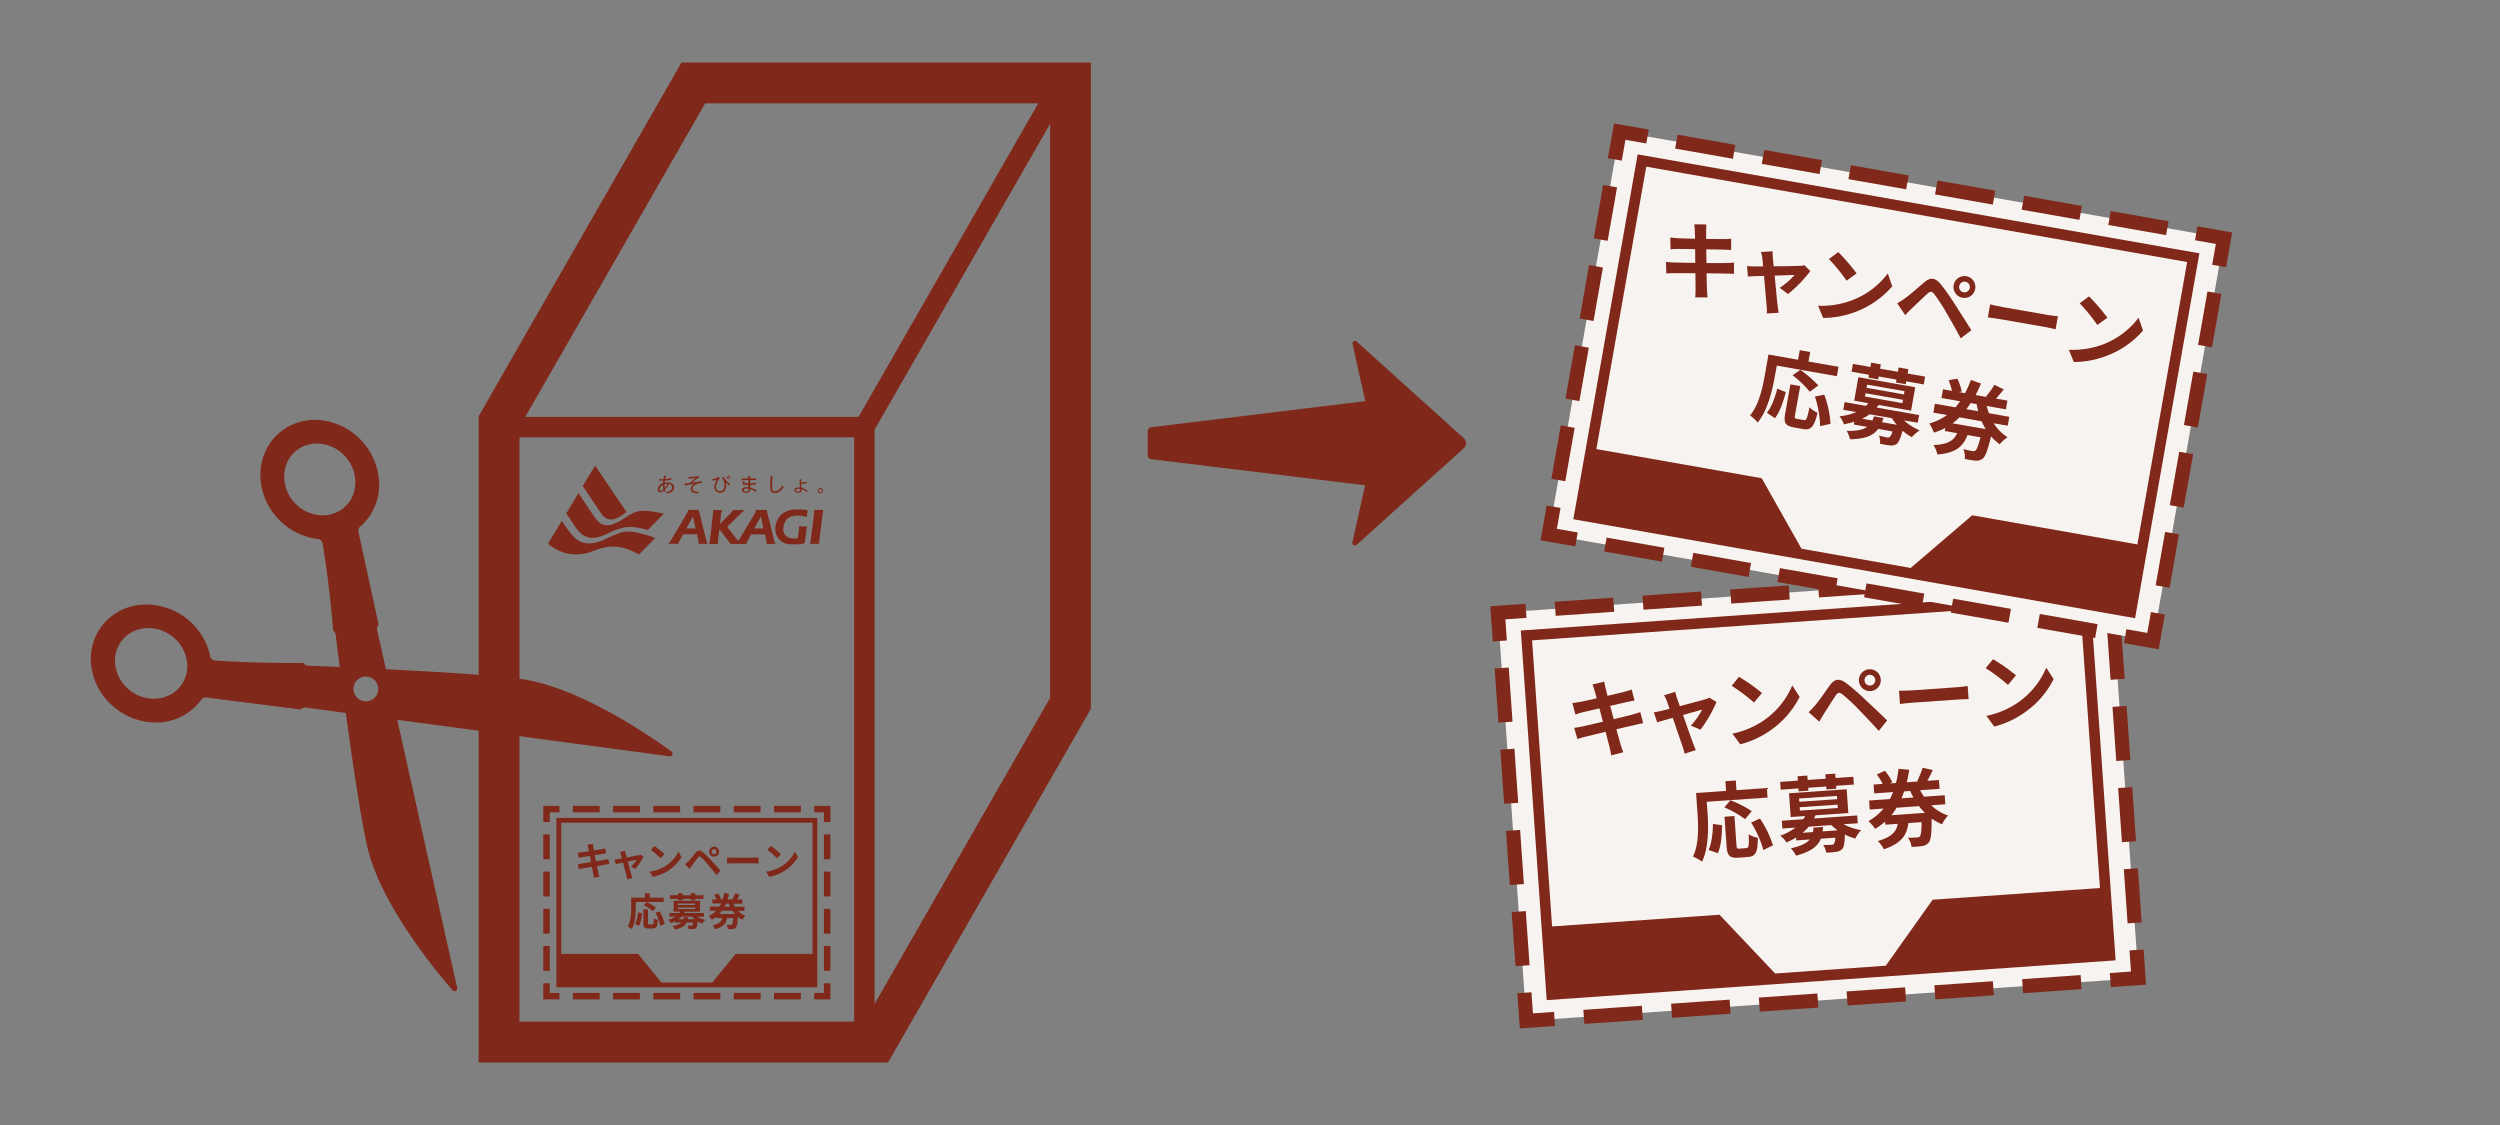 <svg xmlns="http://www.w3.org/2000/svg" viewBox="0 0 960 432">
  <rect x="0" y="0" width="960" height="432" fill="#808080" stroke="none"/>
  <defs>
    <style>
      .a, .c, .d, .e, .h, .i, .j {
        fill: none;
      }

      .b, .f {
        fill: #802819;
      }

      .c, .d, .e, .h, .i, .j {
        stroke: #802819;
        stroke-miterlimit: 10;
      }

      .c, .d, .e {
        stroke-width: 2.48px;
      }

      .d {
        stroke-dasharray: 10.3 5.15;
      }

      .e {
        stroke-dasharray: 9.53 4.76;
      }

      .f {
        fill-rule: evenodd;
      }

      .g {
        fill: #f7f3f1;
      }

      .h, .i, .j {
        stroke-width: 5.42px;
      }

      .i {
        stroke-dasharray: 22.52 11.26;
      }

      .j {
        stroke-dasharray: 20.83 10.42;
      }
    </style>
  </defs>
  <g>
    <rect class="a" width="960" height="432"/>
    <g>
      <g>
        <g>
          <path class="b" d="M261.7,24,183.81,159.81V408H341l77.9-135.81V24ZM328,392.33H199.48V167.92H328ZM201.71,160.08,270.79,39.67h127.9l-69,120.41ZM403.24,268l-67.4,117.51V165l67.4-117.43Z"/>
          <g>
            <g>
              <path class="b" d="M256.34,185.76a6.06,6.06,0,0,1-1,1.71,7.59,7.59,0,0,1-.12-1.53A3.56,3.56,0,0,1,256.34,185.76Zm2.51,1.46c0-1.15-1-2-2.55-2a4.09,4.09,0,0,0-1.09.15c0-.17.09-.67.11-.77a13.75,13.75,0,0,0,2.61-.53l-.16-.61a8.14,8.14,0,0,1-2.35.57,4.36,4.36,0,0,1,.29-1s.17,0,.17-.11-.07-.09-.12-.1l-.68-.22c-.08.3-.22.8-.33,1.43l-.6,0a8,8,0,0,1-1.08-.07v.62a6.09,6.09,0,0,0,.72,0c.35,0,.56,0,.87,0,0,.3,0,.62-.08.92a2.88,2.88,0,0,0-2,2.5c0,.18,0,1.05.87,1.05a2.42,2.42,0,0,0,1.42-.58,3.75,3.75,0,0,0,.17.44c.24-.17.4-.26.55-.35a3.83,3.83,0,0,1-.21-.51,7.16,7.16,0,0,0,1.53-2.26,1.41,1.41,0,0,1,1.21,1.36c0,.81-.67,1.54-2.37,1.81a2.34,2.34,0,0,1,.39.53C257.78,189.23,258.85,188.42,258.85,187.22Zm-4.08.75a2,2,0,0,1-1.12.53.43.43,0,0,1-.4-.48,2.3,2.3,0,0,1,1.34-1.82A8,8,0,0,0,254.77,188Z"/>
              <path class="b" d="M265.91,187.74c0,.92,1.13,1.14,2.43,1.11-.09.25-.15.41-.22.63-1,0-2.85-.19-2.85-1.7a2.5,2.5,0,0,1,1.33-2,34.43,34.43,0,0,0-3.49.68l-.19-.76a18.7,18.7,0,0,0,1.91-.19c1.71-1.47,1.9-1.64,2.18-1.93a25.73,25.73,0,0,1-2.63.21l-.08-.65h.51a17.4,17.4,0,0,0,3.47-.33l.26.42a20.5,20.5,0,0,0-2.7,2.11c1-.13,2.69-.38,3.61-.59l.08.68C267.51,185.48,265.91,186.62,265.91,187.74Z"/>
              <path class="b" d="M280.24,183.63a4.24,4.24,0,0,0-.71-.8l.33-.27a5.49,5.49,0,0,1,.75.78A1.28,1.28,0,0,0,280.24,183.63Zm-.61.49a6,6,0,0,0-.73-.81l.35-.27a7.07,7.07,0,0,1,.71.77A3.06,3.06,0,0,0,279.63,184.12Zm.44,2.36a9.51,9.51,0,0,1-1.37-1.35,5.12,5.12,0,0,1,.16,1.36c0,1.35-.69,2.72-2.32,2.72a2.08,2.08,0,0,1-2.21-2.15,6,6,0,0,1,1-2.89,10.11,10.11,0,0,1-1.63.46l-.22-.67a7.19,7.19,0,0,0,2.58-.8l.39.48a5.57,5.57,0,0,0-1.53,3.44,1.45,1.45,0,0,0,1.53,1.52c1.68,0,1.77-1.86,1.77-2.29a5.29,5.29,0,0,0-.93-2.89l.61-.34a7.73,7.73,0,0,0,2.48,2.8C280.38,185.94,280.15,186.31,280.07,186.48Z"/>
              <path class="b" d="M287.48,188c0,.25,0,.77-.85.77-.12,0-1,0-1-.55s.49-.59,1.18-.59a2.48,2.48,0,0,1,.64.07C287.47,187.78,287.48,187.87,287.48,188Zm3.13.37a6.64,6.64,0,0,0-2.5-1.09c0-.17,0-.85,0-1.05a15.25,15.25,0,0,0,2.14-.26v-.66a10,10,0,0,1-2.16.34c0-.93,0-1,0-1.29a21.88,21.88,0,0,1,2.34,0v-.64c-.34,0-2,0-2.34,0a6.27,6.27,0,0,1,0-.69c.06,0,.16,0,.16-.11s-.06-.09-.12-.1l-.79-.13c0,.3,0,.49,0,1l-2.58.13v.66c.43-.06,1.24-.15,2.58-.2,0,.38,0,.93,0,1.31a5,5,0,0,1-.63,0c-.31,0-.93,0-.93-.2s.12-.24.36-.43l-.52-.18c-.36.32-.53.54-.53.81,0,.59,1.12.59,1.54.59l.73,0c0,.6,0,.67,0,.92a4.63,4.63,0,0,0-.67-.06c-.79,0-1.78.31-1.78,1.1,0,.58.67,1.1,1.72,1.1,1.34,0,1.42-.77,1.42-1.2v-.28a5,5,0,0,1,2,1.08C290.36,188.66,290.47,188.53,290.61,188.36Z"/>
              <path class="b" d="M297.38,189.34c-1.56,0-1.6-1.54-1.6-2.75,0-.54.1-2.87.1-3.34a2.19,2.19,0,0,0,0-.42l.81.1c.11,0,.18,0,.18.1s-.11.12-.2.13a32.86,32.86,0,0,0-.19,3.46c0,1.28.09,2.06,1,2.06,1.56,0,2.71-1.72,3-2.26a2.7,2.7,0,0,0,.5.56C299.56,189.12,298,189.34,297.38,189.34Z"/>
              <path class="b" d="M307.18,187.69c0,.12,0,.23,0,.37,0,.33,0,.72-.71.72s-.93-.31-.93-.57.53-.57,1.1-.57A2.87,2.87,0,0,1,307.18,187.69ZM307,184a5.38,5.38,0,0,1,.08,1c0,.47.06,1.79.07,2.16a1.52,1.52,0,0,0-.37,0c-1.16,0-1.76.45-1.76,1s.62,1.06,1.49,1.06c1.33,0,1.29-.77,1.26-1.41a4.86,4.86,0,0,1,1.94,1.13,3.8,3.8,0,0,1,.37-.47,7.12,7.12,0,0,0-2.35-1.21,10.43,10.43,0,0,1-.09-1.47,8.43,8.43,0,0,0,2.07-.24l0-.58a7.28,7.28,0,0,1-2.08.28,9.6,9.6,0,0,1,0-1s.12,0,.12-.12,0-.08-.18-.1Z"/>
              <path class="b" d="M315.66,188.39a.61.61,0,1,1-.61-.61A.61.61,0,0,1,315.66,188.39Zm.37,0a1,1,0,1,0-1,1A1,1,0,0,0,316,188.39Z"/>
            </g>
            <g>
              <path class="b" d="M244.06,204.4a51.35,51.35,0,0,1,7.54,2.18l-6.22,6.33s-4.69-2.75-8.94-3c-3.7-.24-6.48.9-8.88,1.73a16.69,16.69,0,0,1-9.61.95,17,17,0,0,1-7.5-3.82l5.3-8.79s1.68,2.54,2.16,3.19c.76,1.05,2.5,3.63,4.8,4.71s4.54,1,7.31.11c1.58-.49,4.48-2,6.58-2.81A11.64,11.64,0,0,1,244.06,204.4Zm-9.93-4.94c2.33.26,4.6-1.49,6.45-2.81l-12.07-17.87-4.74,7.86s5.81,8.62,6.28,9.3S231.83,199.21,234.13,199.46Zm-9.54,6.39c1.63.75,3.21,1,6,.16,1-.31,3.23-1.37,4.4-1.86a22,22,0,0,1,5-1.66c2.15-.37,5.1,0,8.8,1l6.11-6.26c-5.44-1.15-7.93-1.22-9.62-.92-3.05.56-5.69,3.07-7.68,4-2.27,1.1-3.46,1.59-5.38,1.3s-3.34-2.24-4.2-3.48l-5.9-8.75-4.67,7.76s2.46,3.66,3,4.47S222.65,205,224.59,205.85Z"/>
              <path class="b" d="M271.82,208.83s-.36-.23-.63-1.35l-2.88-11.66h-4.12a2.69,2.69,0,0,1-.21.93c-.29.57-6.2,10.48-6.45,10.89a6.31,6.31,0,0,1-.93,1.19h4a1.51,1.51,0,0,1,.22-.93c.09-.17.7-1.3,1.49-2.73h5.33c.26,1.17.46,2.08.51,2.33a2.27,2.27,0,0,1,.07,1.33Zm-8.25-5.91,2.54-4.6,1,4.6Zm47.37,5.91a2.57,2.57,0,0,0,.35-1.1c.08-.5,1.31-10.44,1.36-11.06a1.51,1.51,0,0,0-.09-.85h3.69a3.69,3.69,0,0,0-.29.85c-.08.62-1.28,10.35-1.35,10.86a3,3,0,0,0,0,1.3Zm-7.31.17a5.85,5.85,0,0,1-5.75-4.4,7.6,7.6,0,0,1,2.09-6.93,7.92,7.92,0,0,1,5.35-2,24,24,0,0,1,4.82.23l-.35,2.67a9.36,9.36,0,0,0-4.7-.5c-2.53.31-4,1.83-4.27,4.61a3.4,3.4,0,0,0,2.11,3.8,6.89,6.89,0,0,0,3.09.2.48.48,0,0,0,.42-.5c.24-1.66.36-3,.38-3.2a1.44,1.44,0,0,0-.1-.85H310a3.38,3.38,0,0,0-.28.85c0,.31-.37,2.95-.69,5.55C309,208.55,307.69,209.18,303.63,209Zm-5.74-.17s-.36-.23-.63-1.35l-2.89-11.66h-4.11a2.69,2.69,0,0,1-.21.93c-.26.52-5.12,8.66-6.24,10.52h0c-.29.48-.49.24-.71,0s-3-3.81-3.4-4.33a.75.75,0,0,1,.05-1.18l6.12-5.9h-4.51s.06.23-.45.82c-.24.28-3.17,3.22-4.46,4.51.25-2.12.47-4,.51-4.28a3.19,3.19,0,0,1,.45-1.05h-3.65a1.51,1.51,0,0,1,.09.85c-.05.62-1.21,10.56-1.29,11.06a2.57,2.57,0,0,1-.35,1.1h3.53a3,3,0,0,1,0-1.3c0-.22.25-2.17.51-4.34l4.29,5.64h6.18a1.43,1.43,0,0,1,.22-.93c.08-.17.7-1.3,1.49-2.73h5.32c.27,1.17.47,2.08.52,2.33a2.36,2.36,0,0,1,.07,1.33Zm-8.25-5.91,2.54-4.6,1,4.6Z"/>
            </g>
          </g>
          <g>
            <g>
              <polyline class="c" points="317.62 377.58 317.62 382.53 312.67 382.53"/>
              <line class="d" x1="307.52" y1="382.53" x2="217.39" y2="382.53"/>
              <polyline class="c" points="214.82 382.53 209.86 382.53 209.86 377.58"/>
              <line class="e" x1="209.86" y1="372.81" x2="209.86" y2="318.03"/>
              <polyline class="c" points="209.86 315.65 209.86 310.69 214.82 310.69"/>
              <line class="d" x1="219.97" y1="310.69" x2="310.09" y2="310.69"/>
              <polyline class="c" points="312.67 310.69 317.62 310.69 317.62 315.65"/>
              <line class="e" x1="317.62" y1="320.41" x2="317.62" y2="375.19"/>
            </g>
            <g>
              <path class="b" d="M213.66,314.08v65.06H313.82V314.08ZM312,366.29H282.51l-9,11H254l-9-11H215.52V315.93H312Z"/>
              <g>
                <path class="b" d="M234,331.8c-.38,0-1,.13-1.56.22l-3.21.52c.23,1.22.44,2.21.53,2.67s.25,1,.39,1.45l-2.14.39c-.07-.56-.12-1.07-.21-1.5s-.26-1.45-.5-2.7c-1.51.26-2.91.49-3.55.61s-1.14.22-1.48.31l-.41-2c.4,0,1.06-.11,1.54-.17l3.56-.56-.45-2.37c-1.3.2-2.44.4-2.9.47s-.92.19-1.37.31l-.4-2.05a12.44,12.44,0,0,0,1.38-.1c.52-.06,1.66-.22,2.94-.43-.12-.62-.23-1.11-.27-1.35-.09-.41-.19-.77-.3-1.13l2.09-.34c0,.3.09.8.17,1.16,0,.21.12.7.23,1.36,1.26-.2,2.39-.38,2.93-.48s1-.21,1.39-.32l.36,1.95c-.33,0-.92.11-1.37.18l-3,.47.46,2.36c1.33-.22,2.55-.42,3.21-.55s1.13-.24,1.52-.36Z"/>
                <path class="b" d="M242.29,332.82a12.79,12.79,0,0,0,2.18-2.67l-3.42.72c.56,2,1.18,4.31,1.42,5.08.09.27.28.92.4,1.22l-2,.49a8.93,8.93,0,0,0-.26-1.29c-.23-.8-.83-3.1-1.37-5.13l-2.77.59-.46-1.78a13.37,13.37,0,0,0,1.36-.18l1.43-.25c-.15-.58-.28-1.05-.39-1.38a5,5,0,0,0-.41-1.05l2-.48c.06.36.15.74.24,1.13l.4,1.44c1.88-.36,4-.76,4.54-.89a2.51,2.51,0,0,0,.76-.24l1.18.85a23.22,23.22,0,0,1-3.16,4.64Z"/>
                <path class="b" d="M255.15,332.79a14,14,0,0,0,5.4-5.77l1.15,2.1a16.26,16.26,0,0,1-11,7.57l-1.24-1.95A15.39,15.39,0,0,0,255.15,332.79Zm0-4.8-1.51,1.56a32.21,32.21,0,0,0-3.71-3.21l1.39-1.48A31.29,31.29,0,0,1,255.15,328Z"/>
                <path class="b" d="M264.3,330.79c.68-.68,1.84-2.13,2.85-3.35.89-1.05,1.69-1.16,2.9-.13a35.82,35.82,0,0,1,3,3c1,1.08,2.58,2.77,3.65,4L275.14,336c-.95-1.21-2.3-2.86-3.17-3.88a32.09,32.09,0,0,0-2.73-2.94c-.52-.44-.77-.44-1.2.09-.58.74-1.65,2.21-2.26,3-.34.46-.7,1-.95,1.38l-1.75-1.79A15.71,15.71,0,0,0,264.3,330.79Zm9.91-5.66a1.92,1.92,0,1,1-1.92,1.92A1.92,1.92,0,0,1,274.21,325.13Zm0,2.86a.94.94,0,1,0-.94-.94A.95.95,0,0,0,274.21,328Z"/>
                <path class="b" d="M279.19,329.26c.53.05,1.61.09,2.38.09h8c.68,0,1.35-.06,1.73-.09v2.33c-.35,0-1.11-.07-1.73-.07h-8c-.84,0-1.83,0-2.38.07Z"/>
                <path class="b" d="M299.86,332.79a14,14,0,0,0,5.4-5.77l1.15,2.1a15.68,15.68,0,0,1-5.48,5.48,15.85,15.85,0,0,1-5.5,2.09l-1.25-1.95A15.39,15.39,0,0,0,299.86,332.79Zm0-4.8-1.51,1.56a31.39,31.39,0,0,0-3.71-3.21l1.39-1.48A31.29,31.29,0,0,1,299.86,328Z"/>
                <path class="b" d="M244.15,348.42c0,2.39-.23,6.05-1.56,8.36a8.36,8.36,0,0,0-1.53-1c1.22-2.12,1.32-5.24,1.32-7.37v-3.74h5.28V343h1.84v1.7h5.35v1.68h-10.7Zm-.27,6.41a12.4,12.4,0,0,0,1.08-4.5l1.59.34a13.69,13.69,0,0,1-1.1,4.85Zm6.61.13c.45,0,.54-.34.6-2.39a4.46,4.46,0,0,0,1.55.71c-.16,2.54-.61,3.25-2,3.25H249c-1.57,0-1.94-.52-1.94-2.16v-5.18h1.75v5.16c0,.54.06.61.47.61Zm.17-5.09a17.45,17.45,0,0,0-3.49-2.31l1.17-1.17a19.82,19.82,0,0,1,3.59,2.16Zm2.59.08a17.25,17.25,0,0,1,2,4.85l-1.73.71a17.84,17.84,0,0,0-1.81-5Z"/>
                <path class="b" d="M267.83,352a9.69,9.69,0,0,0,3,1.25,6.73,6.73,0,0,0-1.13,1.41,9.36,9.36,0,0,1-1.79-.83c-.14,1.44-.31,2.15-.64,2.49a1.73,1.73,0,0,1-1.08.43,16.79,16.79,0,0,1-1.78,0,3.19,3.19,0,0,0-.43-1.37c.59.06,1.17.07,1.42.07a.69.69,0,0,0,.48-.13,2.11,2.11,0,0,0,.31-1.07h-2.54c-.62,1.29-1.87,2.13-4.55,2.67a4.74,4.74,0,0,0-.85-1.35,5.83,5.83,0,0,0,3.43-1.32h-2.37v-.51a16,16,0,0,1-1.71.75,4,4,0,0,0-1-1.25,9.94,9.94,0,0,0,2.77-1.25h-2.31V350.6h3.78c.14-.18.25-.36.36-.53h-2.54v-4.19h10.15v4.19H263c-.09.17-.17.35-.28.53h7.59V352Zm-7.46-6.82h-3.12v-1.39h3.12V343h1.72v.77h3.17V343H267v.77h3.13v1.39H267v.52h-1.74v-.52h-3.17v.52h-1.72Zm0,2.35H267v-.58h-6.68Zm0,1.55H267v-.59h-6.68Zm3.86,3.15a6.51,6.51,0,0,1-.13.77h2.64a7.6,7.6,0,0,1-1-1h-4a7.51,7.51,0,0,1-1.15,1h1.82c.06-.24.1-.49.15-.77Z"/>
                <path class="b" d="M283.43,349.73a8.16,8.16,0,0,0,2.82,2,5.88,5.88,0,0,0-1.16,1.45,9.44,9.44,0,0,1-1.73-1.11c-.17,2.52-.37,3.66-.78,4.11a1.71,1.71,0,0,1-1.17.56,12.79,12.79,0,0,1-1.93,0,3.57,3.57,0,0,0-.51-1.65c.66.05,1.27.06,1.57.06a.69.69,0,0,0,.53-.16c.21-.21.36-.91.48-2.46h-2.33c-.4,2-1.38,3.45-4.61,4.28a5.15,5.15,0,0,0-1-1.51c2.59-.55,3.39-1.48,3.73-2.77h-2.21V352a11.33,11.33,0,0,1-1.82,1.16,8.46,8.46,0,0,0-1.08-1.44,9.35,9.35,0,0,0,2.8-2h-2.43v-1.59h3.65a12.25,12.25,0,0,0,.63-1.19h-3.32v-1.56h1.6a9.68,9.68,0,0,0-.92-1.73l1.47-.53a9,9,0,0,1,1.16,2.09l-.48.17h1.1a17.33,17.33,0,0,0,.61-2.46l1.85.31c-.16.73-.35,1.46-.57,2.15h2.06l-.22-.07a14.92,14.92,0,0,0,1.11-2.27l1.75.52c-.36.65-.76,1.31-1.09,1.82h2.05V347h-3.42a10.19,10.19,0,0,0,.6,1.19h3.64v1.59Zm-1.2,1.24a9.68,9.68,0,0,1-1-1.24h-4a10.12,10.12,0,0,1-1,1.24Zm-3.4-4c-.16.4-.35.8-.55,1.19h2.11c-.18-.39-.34-.77-.49-1.19Z"/>
              </g>
            </g>
          </g>
        </g>
        <path class="f" d="M44.66,272.21A24.82,24.82,0,0,0,61,277.41a21.33,21.33,0,0,0,14.7-6.77c.4-.44.79-.9,1.15-1.38l.43-.57.15-.2a2.1,2.1,0,0,1,1.79-.65L115,272.4a1,1,0,0,0,.81-.24l0,0a2.06,2.06,0,0,1,1.58-.45l15.39,2.06c2.91,21.22,6,41.68,8.31,51.6,4.89,21,24.48,45.39,32.67,54.88a1,1,0,0,0,1.25.25,1.06,1.06,0,0,0,.29-.22,1.08,1.08,0,0,0,.25-.93c-3.56-15.93-13.81-61.76-23-102.94l104.56,14a1.07,1.07,0,0,0,.9-.33.89.89,0,0,0,.19-.31,1,1,0,0,0-.35-1.22c-10.18-7.34-36.15-24.73-57.52-27.77-10.08-1.44-30.75-2.73-52.13-3.78-1.18-5.26-2.31-10.33-3.39-15.13a2.05,2.05,0,0,1,.32-1.63l0,0a1.06,1.06,0,0,0,.17-.83l-7.66-35.19a2.09,2.09,0,0,1,.49-1.84l.18-.17.54-.47c.44-.41.87-.83,1.27-1.27a21.31,21.31,0,0,0,5.46-15.24,25.21,25.21,0,0,0-22.7-23.91,21,21,0,0,0-16.15,5.36c-.44.41-.87.83-1.27,1.27h0A21.31,21.31,0,0,0,100,183.08,24.86,24.86,0,0,0,106.6,199a25.12,25.12,0,0,0,15.5,8,2.09,2.09,0,0,1,1.81,1.73c1.21,7.57,2.89,19.45,4,33v0a1,1,0,0,0,.33.68,2,2,0,0,1,.63,1.24c.52,4,1,8.2,1.61,12.47-4.19-.18-8.29-.35-12.24-.5a2.12,2.12,0,0,1-1.46-.69,1,1,0,0,0-.79-.36c-13.61.11-25.65-.43-33.36-.91a2.06,2.06,0,0,1-1.9-1.64A25.21,25.21,0,0,0,55,232.17a21.29,21.29,0,0,0-14.69,6.77c-.4.44-.79.9-1.16,1.38a21,21,0,0,0-3.93,16.56A24.62,24.62,0,0,0,44.66,272.21ZM113.08,193c-5-5.44-5.28-13.63-.68-18.65.24-.27.5-.53.76-.77,5.36-4.91,14-4.18,19.35,1.62,5,5.44,5.29,13.63.69,18.65-.25.27-.5.52-.77.77a12.63,12.63,0,0,1-9.69,3.21A14.83,14.83,0,0,1,113.08,193ZM137,261.34a4.75,4.75,0,1,1,.29,6.71A4.74,4.74,0,0,1,137,261.34ZM44.36,256a12.58,12.58,0,0,1,2.36-9.93c.22-.29.45-.56.69-.83,4.6-5,12.79-5.43,18.64-.94a14.82,14.82,0,0,1,5.66,9.2,12.62,12.62,0,0,1-2.36,9.93c-.22.28-.45.56-.69.83-4.61,5-12.8,5.43-18.65.94A14.77,14.77,0,0,1,44.36,256Z"/>
      </g>
      <g>
        <g>
          <rect class="g" x="580.36" y="226.91" width="235.64" height="157.09" transform="translate(-19.61 49.45) rotate(-4)"/>
          <g>
            <polyline class="h" points="820.44 364.78 821.19 375.59 810.38 376.35"/>
            <line class="i" x1="799.15" y1="377.13" x2="602.55" y2="390.88"/>
            <polyline class="h" points="596.94 391.27 586.13 392.03 585.37 381.22"/>
            <line class="j" x1="584.65" y1="370.83" x2="576.29" y2="251.32"/>
            <polyline class="h" points="575.93 246.13 575.17 235.32 585.98 234.56"/>
            <line class="i" x1="597.21" y1="233.78" x2="793.81" y2="220.03"/>
            <polyline class="h" points="799.43 219.64 810.23 218.88 810.99 229.69"/>
            <line class="j" x1="811.72" y1="240.08" x2="820.07" y2="359.59"/>
          </g>
        </g>
        <g>
          <path class="b" d="M584,242.12l9.93,141.93L812.4,368.77l-9.93-141.93ZM806.38,341l-64.24,4.49-18,25.34-42.48,3-21.37-22.57L596,355.75l-7.68-109.86,210.38-14.71Z"/>
          <g>
            <path class="b" d="M631,277.69c-.84.12-2.15.44-3.36.72-1.54.37-4.13,1-6.94,1.62.7,2.62,1.3,4.75,1.57,5.74s.7,2.1,1.06,3.11l-4.6,1.17c-.25-1.22-.42-2.31-.68-3.23s-.8-3.13-1.51-5.82c-3.26.78-6.27,1.52-7.64,1.87s-2.46.66-3.19.91l-1.21-4.28c.87-.09,2.32-.38,3.34-.59l7.68-1.77L614.17,272c-2.82.65-5.28,1.25-6.27,1.48s-2,.56-2.93.89l-1.19-4.4c1-.11,2-.24,3-.44s3.59-.74,6.34-1.39c-.36-1.34-.66-2.39-.79-2.9-.26-.89-.54-1.65-.82-2.41l4.51-1.07c.14.64.32,1.74.53,2.5.1.45.37,1.5.73,2.94,2.72-.64,5.15-1.2,6.3-1.51s2.23-.61,3-.89l1.07,4.18c-.7.12-2,.4-2.95.6l-6.39,1.49,1.36,5.07c2.88-.69,5.5-1.3,6.93-1.69,1.25-.35,2.43-.69,3.25-1Z"/>
            <path class="b" d="M649.29,278.65a28.72,28.72,0,0,0,4.34-6.16c-.76.22-3.92,1.09-7.36,2.08,1.54,4.34,3.25,9.23,3.88,10.88.24.57.76,2,1.06,2.59l-4.32,1.37a20.05,20.05,0,0,0-.78-2.77c-.61-1.71-2.29-6.64-3.76-11-2.68.77-5,1.42-6,1.71l-1.28-3.81c1-.17,1.9-.33,2.95-.6.45-.09,1.6-.37,3.07-.76-.41-1.24-.77-2.26-1-2.95A11.93,11.93,0,0,0,639,267l4.27-1.34c.18.77.43,1.6.68,2.43l1.1,3.07c4.05-1.06,8.52-2.25,9.76-2.63a6.22,6.22,0,0,0,1.62-.63l2.71,1.66A51.47,51.47,0,0,1,653,280.18Z"/>
            <path class="b" d="M677.33,276.62a30.72,30.72,0,0,0,10.89-13.41l2.85,4.39a34.62,34.62,0,0,1-11.14,12.81,35.21,35.21,0,0,1-11.68,5.4l-3-4.08A33.5,33.5,0,0,0,677.33,276.62Zm-.73-10.48-3.07,3.63a66.9,66.9,0,0,0-8.57-6.42l2.81-3.45A68.53,68.53,0,0,1,676.6,266.14Z"/>
            <path class="b" d="M697,270.86c1.39-1.59,3.69-4.94,5.7-7.75,1.79-2.43,3.52-2.78,6.32-.73a83.5,83.5,0,0,1,7.06,6.1c2.34,2.21,6.05,5.66,8.57,8.18l-3.2,4c-2.25-2.51-5.45-5.89-7.51-8a70.6,70.6,0,0,0-6.4-6c-1.2-.89-1.75-.86-2.61.37-1.15,1.71-3.25,5.08-4.46,6.95-.67,1.05-1.37,2.27-1.86,3.15l-4.09-3.65A33.4,33.4,0,0,0,697,270.86ZM717.73,257a4.2,4.2,0,1,1,.59,8.38,4.2,4.2,0,0,1-.59-8.38Zm.44,6.24a2.07,2.07,0,0,0,1.93-2.18,2.09,2.09,0,0,0-2.22-1.92,2.05,2.05,0,0,0-1.89,2.21A2,2,0,0,0,718.17,263.23Z"/>
            <path class="b" d="M729.23,265.26c1.17,0,3.54-.06,5.22-.17l17.37-1.22c1.49-.1,2.94-.33,3.77-.46l.36,5.08c-.78,0-2.44,0-3.8.1l-17.37,1.22c-1.84.13-4,.34-5.2.52Z"/>
            <path class="b" d="M774.86,269.8a30.67,30.67,0,0,0,10.9-13.41l2.84,4.39a34.5,34.5,0,0,1-11.13,12.81,35.3,35.3,0,0,1-11.68,5.4l-3-4.09A33.17,33.17,0,0,0,774.86,269.8Zm-.73-10.48L771.07,263a66.33,66.33,0,0,0-8.58-6.42l2.82-3.45A67.74,67.74,0,0,1,774.13,259.32Z"/>
            <path class="b" d="M655.71,312.39c.36,5.21.44,13.23-2.12,18.48a17.39,17.39,0,0,0-3.49-1.93c2.33-4.81,2.09-11.63,1.76-16.28l-.57-8.15,11.52-.81-.26-3.72,4-.28.26,3.72,11.68-.82.25,3.66-23.36,1.63Zm.39,14c1.19-2.55,1.61-6.35,1.68-10l3.51.5c-.09,3.74-.38,8.05-1.65,10.74Zm14.45-.71c1-.07,1.12-.83.93-5.3A10.28,10.28,0,0,0,675,321.7c0,5.56-.83,7.18-3.84,7.39l-3.59.25c-3.43.24-4.32-.83-4.57-4.42l-.79-11.29,3.82-.27.78,11.25c.09,1.17.23,1.32,1.13,1.26Zm-.42-11.12a37.09,37.09,0,0,0-8-4.52l2.37-2.73a42.27,42.27,0,0,1,8.16,4.17Zm5.68-.24a38.91,38.91,0,0,1,5,10.28l-3.68,1.82a38.6,38.6,0,0,0-4.7-10.53Z"/>
            <path class="b" d="M707.91,316.51a22,22,0,0,0,6.76,2.25,14.92,14.92,0,0,0-2.24,3.25,20.55,20.55,0,0,1-4-1.54c-.07,3.16-.34,4.74-1,5.53a3.82,3.82,0,0,1-2.3,1.11,36.87,36.87,0,0,1-3.88.3,7,7,0,0,0-1.15-2.94c1.3,0,2.57,0,3.12-.06a1.41,1.41,0,0,0,1-.36,4.35,4.35,0,0,0,.52-2.38l-5.54.39c-1.16,2.91-3.74,4.94-9.52,6.52a10.73,10.73,0,0,0-2-2.82c3.94-.89,6.11-2,7.27-3.4l-5.17.36-.08-1.1A31.24,31.24,0,0,1,686,323.5a8.48,8.48,0,0,0-2.39-2.56,22.32,22.32,0,0,0,5.86-3.14l-5.05.35-.2-3,8.25-.57a13.85,13.85,0,0,0,.69-1.22l-5.53.38-.64-9.12,22.13-1.55.64,9.13-12.62.88c-.17.4-.33.8-.53,1.21l16.56-1.16.21,3ZM690.6,302.76l-6.8.48-.21-3,6.8-.48-.12-1.68,3.75-.26.12,1.68,6.92-.48-.12-1.69,3.79-.26.12,1.68,6.82-.48.22,3-6.83.48.08,1.13-3.79.27-.07-1.13-6.93.48.08,1.13-3.75.27Zm.33,5.12,14.55-1-.08-1.26-14.56,1Zm.23,3.39,14.56-1-.09-1.29-14.56,1Zm8.89,6.27a13.57,13.57,0,0,1-.17,1.71l5.76-.41a18.31,18.31,0,0,1-2.42-2l-8.67.61a17,17,0,0,1-2.37,2.35l4-.28c.09-.53.15-1.09.2-1.71Z"/>
            <path class="b" d="M741.6,309.24a17.75,17.75,0,0,0,6.46,3.94,13.29,13.29,0,0,0-2.3,3.35,21.08,21.08,0,0,1-4-2.17c0,5.53-.25,8.05-1.06,9.08a3.71,3.71,0,0,1-2.46,1.41,27.34,27.34,0,0,1-4.21.36,7.5,7.5,0,0,0-1.38-3.51c1.46,0,2.79-.07,3.44-.11a1.51,1.51,0,0,0,1.14-.44c.42-.48.64-2,.66-5.44l-5.08.35c-.57,4.46-2.48,7.75-9.41,10.06a10.5,10.5,0,0,0-2.36-3.15c5.57-1.6,7.18-3.76,7.72-6.62l-4.81.33-.09-1.19a25.05,25.05,0,0,1-3.8,2.8,18.71,18.71,0,0,0-2.58-3,20.41,20.41,0,0,0,5.81-4.8l-5.31.37-.24-3.46,8-.56a24.9,24.9,0,0,0,1.21-2.68l-7.25.5-.24-3.39,3.5-.25a24.75,24.75,0,0,0-2.27-3.64l3.12-1.39a20.43,20.43,0,0,1,2.84,4.39l-1,.46,2.4-.17a39,39,0,0,0,1-5.46l4.09.39c-.25,1.61-.56,3.23-.94,4.78l4.5-.31-.49-.13a33.63,33.63,0,0,0,2.07-5.12l3.9.86c-.67,1.48-1.45,3-2.08,4.15l4.46-.31.24,3.39-7.47.53a26.09,26.09,0,0,0,1.5,2.49l7.93-.55.24,3.46Zm-2.42,2.9a21.49,21.49,0,0,1-2.27-2.57l-8.63.6a22.44,22.44,0,0,1-2,2.88Zm-8-8.25c-.29.9-.65,1.8-1,2.67l4.59-.32c-.45-.81-.86-1.63-1.25-2.51Z"/>
          </g>
        </g>
      </g>
      <path class="b" d="M440.73,174.8v-9.22a1.54,1.54,0,0,1,1.52-1.55l82-10-4.9-22.07a1,1,0,0,1,1.71-.72l41.15,37.14a2.61,2.61,0,0,1,0,3.63L521,209.16a1,1,0,0,1-1.71-.72l4.9-22.09-82-10A1.52,1.52,0,0,1,440.73,174.8Z"/>
      <g>
        <g>
          <rect class="g" x="645.82" y="30.55" width="157.09" height="235.64" transform="translate(452.47 835.96) rotate(-80)"/>
          <g>
            <polyline class="h" points="828.63 235.51 826.75 246.18 816.08 244.29"/>
            <line class="i" x1="804.99" y1="242.34" x2="610.91" y2="208.12"/>
            <polyline class="h" points="605.37 207.14 594.7 205.26 596.58 194.59"/>
            <line class="j" x1="598.39" y1="184.33" x2="619.19" y2="66.35"/>
            <polyline class="h" points="620.09 61.22 621.98 50.55 632.64 52.43"/>
            <line class="i" x1="643.73" y1="54.39" x2="837.82" y2="88.61"/>
            <polyline class="h" points="843.36 89.59 854.03 91.47 852.15 102.14"/>
            <line class="j" x1="850.34" y1="112.4" x2="829.54" y2="230.38"/>
          </g>
        </g>
        <g>
          <path class="b" d="M628.86,59.28l-24.7,140.11,215.71,38,24.7-140.11ZM820.74,209.06l-63.42-11.19L733.7,218.1l-41.93-7.39L676.5,183.64,613,172.45,632.16,64l207.7,36.62Z"/>
          <g>
            <path class="b" d="M665.88,105.16c-.85-.08-2.19-.09-3.44-.11l-7.13-.11c.05,2.71.12,4.93.14,6s.17,2.2.28,3.27l-4.75,0c.06-1.24.15-2.34.12-3.3s0-3.23-.06-6c-3.35,0-6.44,0-7.86,0s-2.55,0-3.32.1l-.13-4.43c.86.12,2.33.18,3.38.23,1.51,0,4.56.08,7.88.14l-.06-5.28c-2.89,0-5.42-.07-6.44-.08s-2,.06-3,.15l-.09-4.56c1,.15,2,.25,3,.3s3.66.15,6.49.19c0-1.39-.06-2.48-.07-3,0-.92-.12-1.73-.21-2.54l4.63.06c0,.66-.11,1.76-.08,2.56,0,.45,0,1.54,0,3,2.79,0,5.29.08,6.48.06s2.31-.05,3.12-.14l0,4.32c-.72-.06-2-.1-3-.14l-6.57-.1.1,5.25c3,0,5.65.08,7.14,0,1.29,0,2.51-.08,3.39-.19Z"/>
            <path class="b" d="M683.41,110.52a28.49,28.49,0,0,0,5.7-4.92c-.79,0-4.07.11-7.64.24.44,4.59.91,9.74,1.13,11.49.09.61.26,2.09.4,2.77l-4.53.29a20.14,20.14,0,0,0-.08-2.88c-.18-1.81-.62-7-1-11.57-2.79.1-5.2.17-6.2.23l-.32-4c1,.08,1.92.14,3,.13.46,0,1.64,0,3.16,0-.1-1.3-.2-2.37-.3-3.11a11.6,11.6,0,0,0-.5-2.43l4.46-.27c0,.79,0,1.66.08,2.52l.32,3.25c4.19,0,8.82-.13,10.11-.19a6.22,6.22,0,0,0,1.72-.23l2.23,2.27a50.45,50.45,0,0,1-8.56,8.8Z"/>
            <path class="b" d="M711.1,115.34A30.73,30.73,0,0,0,724.92,105l1.7,4.94a34.62,34.62,0,0,1-13.9,9.74,35.29,35.29,0,0,1-12.64,2.41l-1.94-4.69A33.23,33.23,0,0,0,711.1,115.34ZM712.93,105l-3.85,2.78a66.5,66.5,0,0,0-6.77-8.3l3.57-2.67A68.35,68.35,0,0,1,712.93,105Z"/>
            <path class="b" d="M731.57,114.5c1.73-1.2,4.77-3.9,7.41-6.13,2.31-1.93,4.08-1.85,6.31.82a84.31,84.31,0,0,1,5.37,7.63c1.73,2.71,4.5,7,6.33,10l-4.07,3.1c-1.58-3-3.86-7-5.36-9.58A68.9,68.9,0,0,0,742.8,113c-.95-1.16-1.49-1.25-2.62-.27-1.53,1.38-4.38,4.14-6,5.66-.91.86-1.88,1.88-2.57,2.61l-3.09-4.53A34.74,34.74,0,0,0,731.57,114.5Zm23.49-8.43a4.2,4.2,0,1,1-4.86,3.42A4.2,4.2,0,0,1,755.06,106.07ZM754,112.23a2.06,2.06,0,0,0,2.4-1.65,2.06,2.06,0,1,0-4.06-.71A2,2,0,0,0,754,112.23Z"/>
            <path class="b" d="M764.21,116.87c1.14.3,3.45.81,5.11,1.1l17.15,3c1.47.26,2.93.39,3.77.47l-.88,5c-.76-.16-2.37-.58-3.71-.81l-17.15-3c-1.82-.32-4-.63-5.17-.75Z"/>
            <path class="b" d="M807.39,132.32A30.8,30.8,0,0,0,821.21,122l1.7,4.94A34.47,34.47,0,0,1,809,136.62,35.21,35.21,0,0,1,796.36,139l-1.94-4.69A33.43,33.43,0,0,0,807.39,132.32ZM809.22,122l-3.85,2.78a66.67,66.67,0,0,0-6.77-8.3l3.57-2.67A69.26,69.26,0,0,1,809.22,122Z"/>
            <path class="b" d="M681.48,144.81c-.91,5.15-2.78,12.95-6.53,17.43a17.18,17.18,0,0,0-2.92-2.72c3.43-4.11,4.83-10.78,5.65-15.38l1.41-8,11.37,2,.65-3.67,4,.7-.65,3.67,11.53,2-.63,3.61-23.06-4.06Zm-3,13.7c1.77-2.19,3.09-5.78,4-9.26l3.29,1.33c-1,3.61-2.32,7.73-4.2,10Zm14.19,2.8c1,.17,1.28-.53,2.18-4.92a10.28,10.28,0,0,0,3.09,2.13c-1.32,5.4-2.54,6.76-5.51,6.24l-3.55-.63c-3.39-.6-4-1.85-3.36-5.4l2-11.14,3.77.66-2,11.11c-.2,1.16-.1,1.34.79,1.49Zm2.28-10.89a37.09,37.09,0,0,0-6.62-6.31l3-2.08a42.41,42.41,0,0,1,6.91,6Zm5.57,1.14a39,39,0,0,1,2.4,11.2l-4,.87a38.55,38.55,0,0,0-2-11.36Z"/>
            <path class="b" d="M731.13,161.44a22,22,0,0,0,6,3.83,14.93,14.93,0,0,0-3,2.6,19.82,19.82,0,0,1-3.55-2.47c-.83,3-1.49,4.52-2.32,5.13a3.82,3.82,0,0,1-2.49.51,36.8,36.8,0,0,1-3.84-.64,7.16,7.16,0,0,0-.4-3.14c1.25.36,2.49.61,3,.71a1.46,1.46,0,0,0,1.08-.11,4.36,4.36,0,0,0,1.07-2.18l-5.46-1c-1.83,2.55-4.83,3.89-10.82,4a10.73,10.73,0,0,0-1.3-3.22c4,.08,6.4-.46,7.87-1.55l-5.11-.9.2-1.08a32.83,32.83,0,0,1-4,1,8.65,8.65,0,0,0-1.7-3.07,22,22,0,0,0,6.45-1.63l-5-.88.52-2.94,8.15,1.44c.35-.33.67-.67,1-1l-5.46-1,1.58-9,21.85,3.85-1.59,9-12.45-2.2c-.26.35-.52.7-.81,1l16.35,2.88-.52,2.94Zm-13.47-17.52L711,142.73l.53-3,6.71,1.19.29-1.66,3.7.65-.29,1.66,6.84,1.2.29-1.66,3.74.66-.3,1.66,6.74,1.19-.53,3-6.74-1.19-.19,1.12-3.74-.66.2-1.11-6.84-1.21-.2,1.12-3.7-.65Zm-.92,5,14.37,2.53.22-1.24L717,147.71Zm-.59,3.35,14.37,2.54.22-1.28L716.37,151Zm7.1,8.24a12.31,12.31,0,0,1-.58,1.61l5.69,1a19.08,19.08,0,0,1-1.86-2.53l-8.56-1.51a17.67,17.67,0,0,1-2.87,1.7l3.93.69c.22-.49.41-1,.61-1.6Z"/>
            <path class="b" d="M765.58,162.54a17.69,17.69,0,0,0,5.31,5.38,13.19,13.19,0,0,0-3,2.7,21,21,0,0,1-3.32-3.06c-1.31,5.37-2.19,7.75-3.22,8.56a3.78,3.78,0,0,1-2.74.77,29.9,29.9,0,0,1-4.16-.67,7.72,7.72,0,0,0-.49-3.75c1.42.35,2.72.62,3.36.73a1.52,1.52,0,0,0,1.21-.15c.53-.37,1.11-1.81,2-5.12l-5-.88c-1.62,4.19-4.28,6.91-11.56,7.47a10.75,10.75,0,0,0-1.53-3.63c5.8-.19,7.88-1.9,9.1-4.55l-4.76-.84.21-1.18a24.11,24.11,0,0,1-4.37,1.8,17.82,17.82,0,0,0-1.78-3.51,20.61,20.61,0,0,0,6.8-3.25l-5.24-.92.6-3.42,7.86,1.39a25.82,25.82,0,0,0,1.82-2.32l-7.15-1.26.59-3.35,3.45.61a24.55,24.55,0,0,0-1.32-4.09l3.36-.59a20.45,20.45,0,0,1,1.7,4.94l-1.09.21,2.36.41a38.9,38.9,0,0,0,2.25-5.07l3.87,1.37c-.63,1.51-1.32,3-2.06,4.42l4.44.78-.45-.25a32.85,32.85,0,0,0,3.25-4.46l3.57,1.78c-1,1.27-2.12,2.53-3,3.52l4.41.78-.59,3.35-7.38-1.3a23.57,23.57,0,0,0,.86,2.78l7.82,1.38-.6,3.42Zm-3.06,2.23a21.81,21.81,0,0,1-1.57-3l-8.53-1.51a22.89,22.89,0,0,1-2.64,2.3Zm-5.79-10c-.5.81-1.07,1.59-1.63,2.35l4.54.8c-.24-.9-.44-1.79-.61-2.74Z"/>
          </g>
        </g>
      </g>
    </g>
  </g>
</svg>
